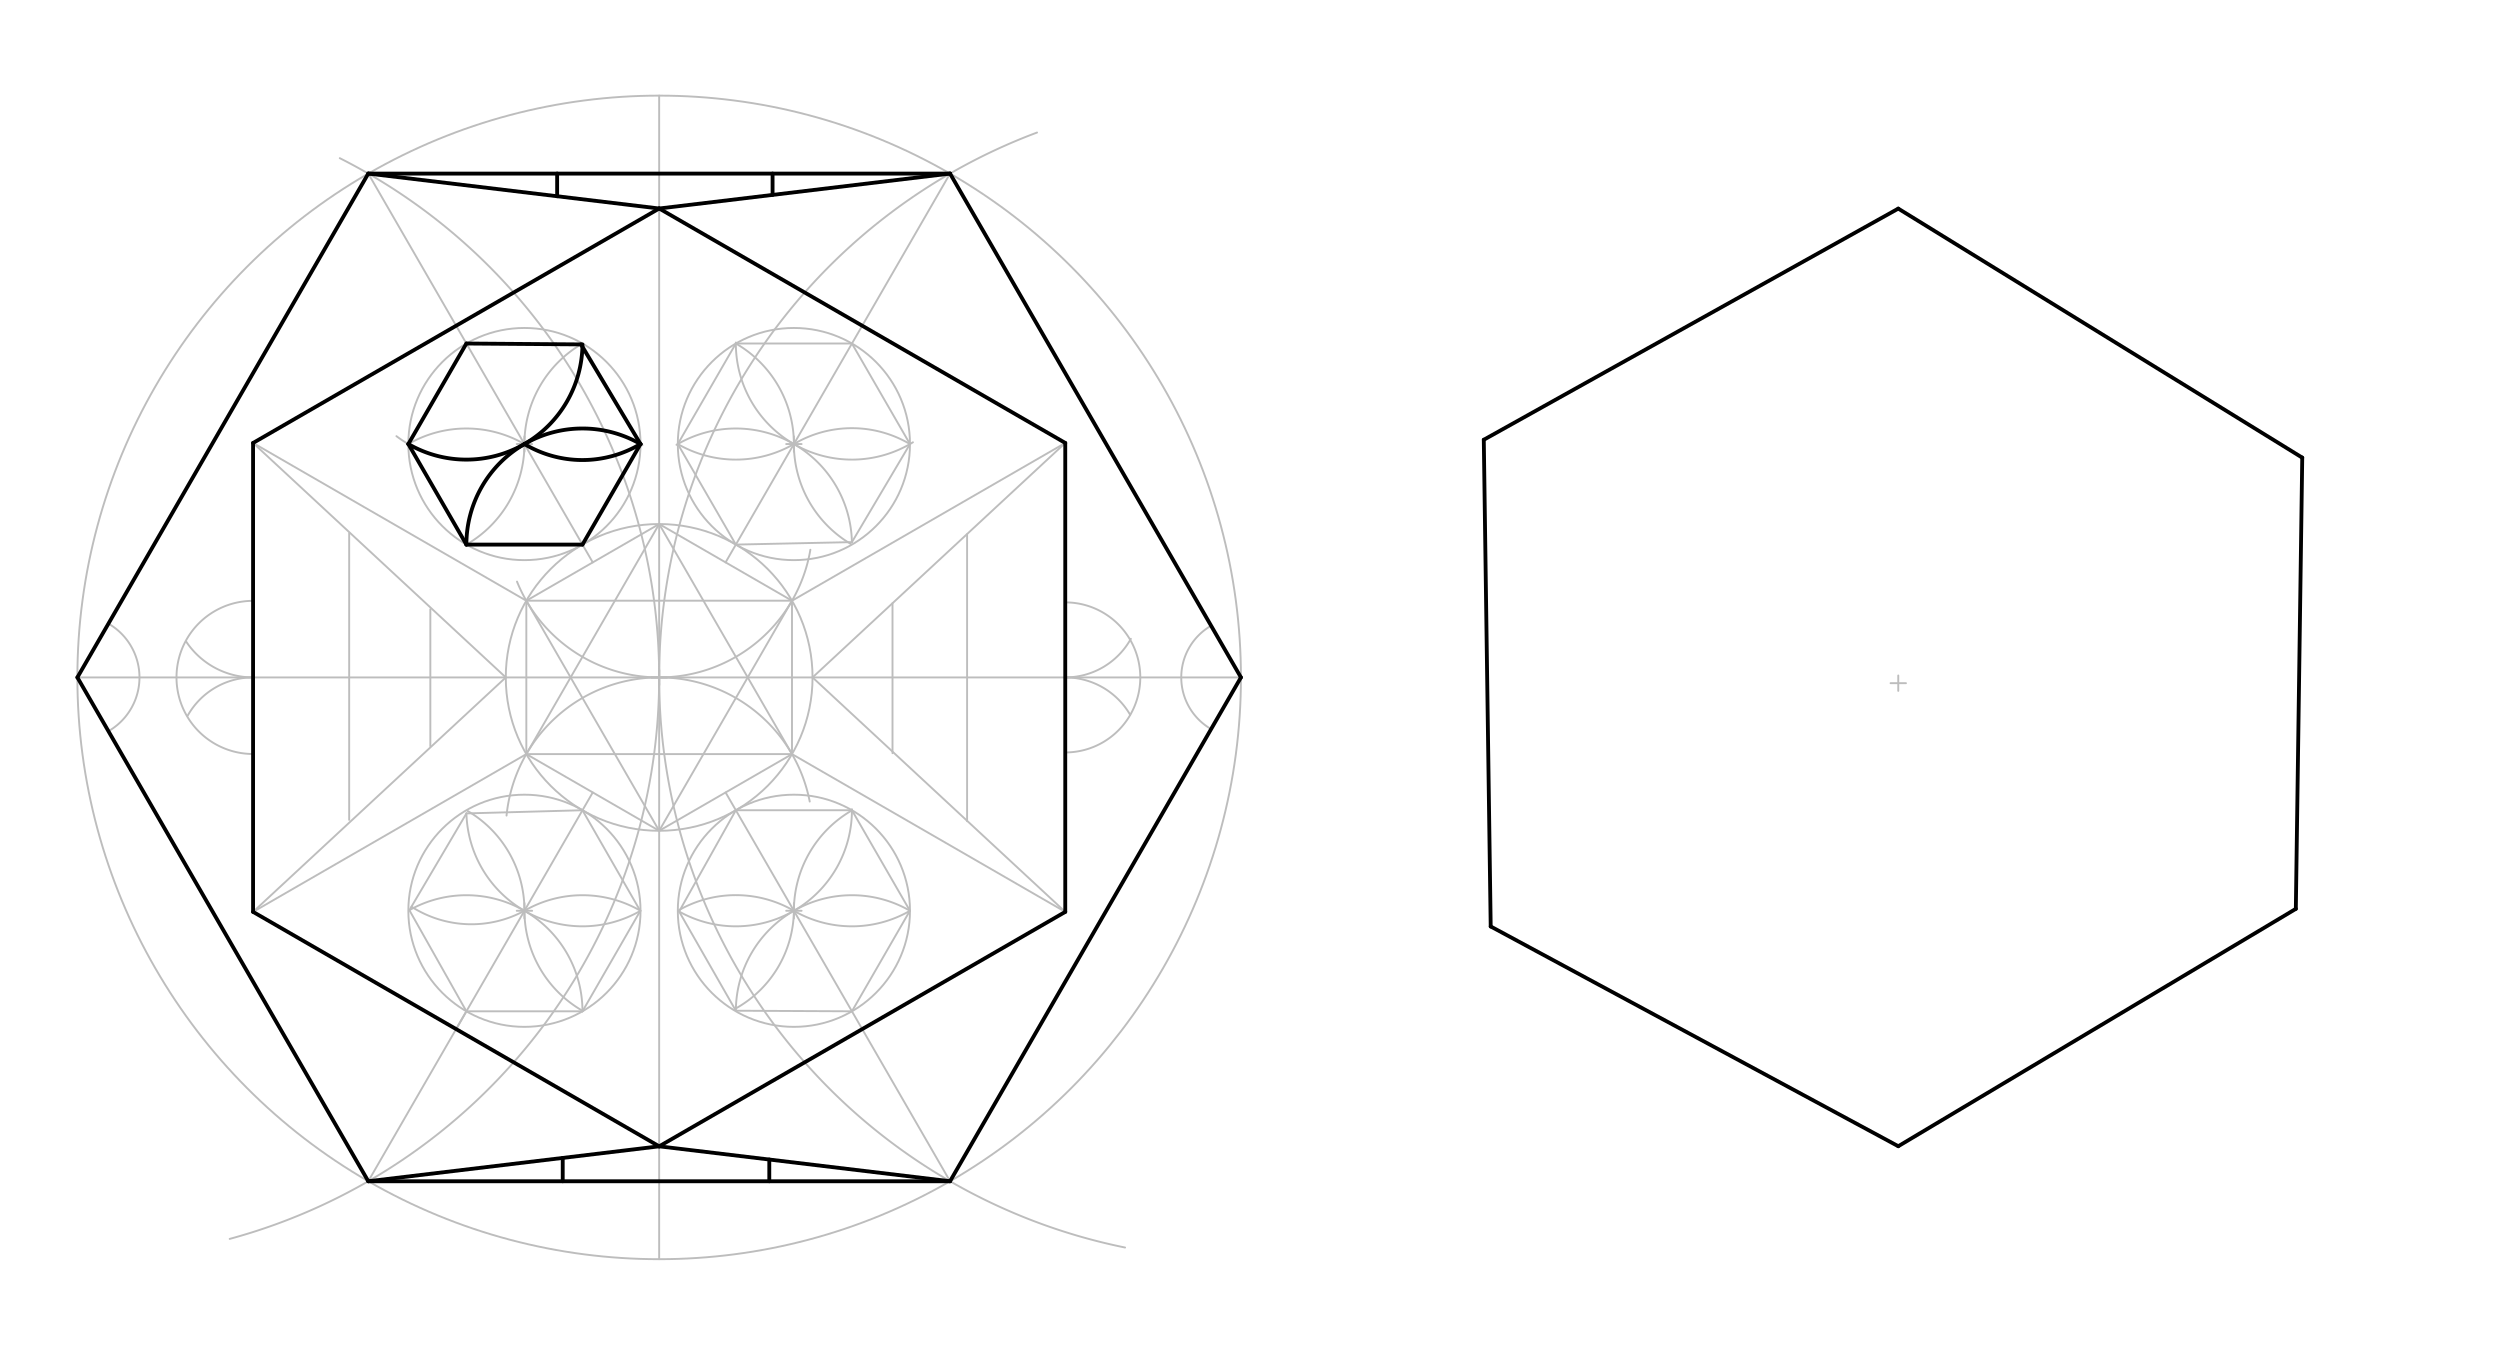 <svg xmlns="http://www.w3.org/2000/svg" class="svg--816" height="100%" preserveAspectRatio="xMidYMid meet" viewBox="0 0 1300 700" width="100%"><defs><marker id="marker-arrow" markerHeight="16" markerUnits="userSpaceOnUse" markerWidth="24" orient="auto-start-reverse" refX="24" refY="4" viewBox="0 0 24 8"><path d="M 0 0 L 24 4 L 0 8 z" stroke="inherit"></path></marker></defs><g class="aux-layer--949"><g class="element--733"><g class="center--a87"><line x1="983.098" y1="355.255" x2="991.098" y2="355.255" stroke="#BDBDBD" stroke-width="1" stroke-linecap="round"></line><line x1="987.098" y1="351.255" x2="987.098" y2="359.255" stroke="#BDBDBD" stroke-width="1" stroke-linecap="round"></line><circle class="hit--87b" cx="987.098" cy="355.255" r="4" stroke="none" fill="transparent"></circle></g><circle cx="987.098" cy="355.255" fill="none" r="1155.775" stroke="#BDBDBD" stroke-dasharray="none" stroke-width="1"></circle></g><g class="element--733"><line stroke="#BDBDBD" stroke-dasharray="none" stroke-linecap="round" stroke-width="1" x1="342.765" x2="342.765" y1="596.091" y2="108.419"></line></g><g class="element--733"><g class="center--a87"><line x1="338.765" y1="352.255" x2="346.765" y2="352.255" stroke="#BDBDBD" stroke-width="1" stroke-linecap="round"></line><line x1="342.765" y1="348.255" x2="342.765" y2="356.255" stroke="#BDBDBD" stroke-width="1" stroke-linecap="round"></line><circle class="hit--87b" cx="342.765" cy="352.255" r="4" stroke="none" fill="transparent"></circle></g><circle cx="342.765" cy="352.255" fill="none" r="79.757" stroke="#BDBDBD" stroke-dasharray="none" stroke-width="1"></circle></g><g class="element--733"><path d="M 342.765 352.255 A 79.757 79.757 0 0 0 263.403 424.086" fill="none" stroke="#BDBDBD" stroke-dasharray="none" stroke-linecap="round" stroke-width="1"></path></g><g class="element--733"><path d="M 342.765 352.255 A 79.757 79.757 0 0 1 421.058 416.802" fill="none" stroke="#BDBDBD" stroke-dasharray="none" stroke-linecap="round" stroke-width="1"></path></g><g class="element--733"><path d="M 342.765 352.255 A 79.757 79.757 0 0 0 421.39 285.887" fill="none" stroke="#BDBDBD" stroke-dasharray="none" stroke-linecap="round" stroke-width="1"></path></g><g class="element--733"><path d="M 342.765 352.255 A 79.757 79.757 0 0 1 268.844 302.445" fill="none" stroke="#BDBDBD" stroke-dasharray="none" stroke-linecap="round" stroke-width="1"></path></g><g class="element--733"><line stroke="#BDBDBD" stroke-dasharray="none" stroke-linecap="round" stroke-width="1" x1="342.765" x2="273.693" y1="432.011" y2="392.133"></line></g><g class="element--733"><line stroke="#BDBDBD" stroke-dasharray="none" stroke-linecap="round" stroke-width="1" x1="273.693" x2="273.693" y1="392.133" y2="312.377"></line></g><g class="element--733"><line stroke="#BDBDBD" stroke-dasharray="none" stroke-linecap="round" stroke-width="1" x1="273.693" x2="342.765" y1="312.377" y2="272.498"></line></g><g class="element--733"><line stroke="#BDBDBD" stroke-dasharray="none" stroke-linecap="round" stroke-width="1" x1="342.765" x2="411.836" y1="272.498" y2="312.377"></line></g><g class="element--733"><line stroke="#BDBDBD" stroke-dasharray="none" stroke-linecap="round" stroke-width="1" x1="411.836" x2="411.836" y1="312.377" y2="392.133"></line></g><g class="element--733"><line stroke="#BDBDBD" stroke-dasharray="none" stroke-linecap="round" stroke-width="1" x1="411.836" x2="342.765" y1="392.133" y2="432.011"></line></g><g class="element--733"><line stroke="#BDBDBD" stroke-dasharray="none" stroke-linecap="round" stroke-width="1" x1="342.765" x2="273.693" y1="272.498" y2="392.133"></line></g><g class="element--733"><line stroke="#BDBDBD" stroke-dasharray="none" stroke-linecap="round" stroke-width="1" x1="273.693" x2="411.836" y1="392.133" y2="392.133"></line></g><g class="element--733"><line stroke="#BDBDBD" stroke-dasharray="none" stroke-linecap="round" stroke-width="1" x1="411.836" x2="342.765" y1="392.133" y2="272.498"></line></g><g class="element--733"><line stroke="#BDBDBD" stroke-dasharray="none" stroke-linecap="round" stroke-width="1" x1="273.693" x2="411.836" y1="312.377" y2="312.377"></line></g><g class="element--733"><line stroke="#BDBDBD" stroke-dasharray="none" stroke-linecap="round" stroke-width="1" x1="411.836" x2="342.765" y1="312.377" y2="432.011"></line></g><g class="element--733"><line stroke="#BDBDBD" stroke-dasharray="none" stroke-linecap="round" stroke-width="1" x1="342.765" x2="273.693" y1="432.011" y2="312.377"></line></g><g class="element--733"><line stroke="#BDBDBD" stroke-dasharray="none" stroke-linecap="round" stroke-width="1" x1="411.836" x2="553.933" y1="312.377" y2="230.337"></line></g><g class="element--733"><line stroke="#BDBDBD" stroke-dasharray="none" stroke-linecap="round" stroke-width="1" x1="411.836" x2="553.933" y1="392.133" y2="474.173"></line></g><g class="element--733"><line stroke="#BDBDBD" stroke-dasharray="none" stroke-linecap="round" stroke-width="1" x1="273.693" x2="131.597" y1="392.133" y2="474.173"></line></g><g class="element--733"><line stroke="#BDBDBD" stroke-dasharray="none" stroke-linecap="round" stroke-width="1" x1="273.693" x2="131.597" y1="312.377" y2="230.337"></line></g><g class="element--733"><line stroke="#BDBDBD" stroke-dasharray="none" stroke-linecap="round" stroke-width="1" x1="342.765" x2="131.597" y1="352.255" y2="352.255"></line></g><g class="element--733"><line stroke="#BDBDBD" stroke-dasharray="none" stroke-linecap="round" stroke-width="1" x1="342.765" x2="553.933" y1="352.255" y2="352.255"></line></g><g class="element--733"><line stroke="#BDBDBD" stroke-dasharray="none" stroke-linecap="round" stroke-width="1" x1="263.008" x2="131.597" y1="352.255" y2="230.337"></line></g><g class="element--733"><line stroke="#BDBDBD" stroke-dasharray="none" stroke-linecap="round" stroke-width="1" x1="263.008" x2="131.597" y1="352.255" y2="474.173"></line></g><g class="element--733"><line stroke="#BDBDBD" stroke-dasharray="none" stroke-linecap="round" stroke-width="1" x1="422.521" x2="553.933" y1="352.255" y2="230.337"></line></g><g class="element--733"><line stroke="#BDBDBD" stroke-dasharray="none" stroke-linecap="round" stroke-width="1" x1="422.521" x2="553.933" y1="352.255" y2="474.173"></line></g><g class="element--733"><line stroke="#BDBDBD" stroke-dasharray="none" stroke-linecap="round" stroke-width="1" x1="464.106" x2="464.106" y1="313.675" y2="391.646"></line></g><g class="element--733"><line stroke="#BDBDBD" stroke-dasharray="none" stroke-linecap="round" stroke-width="1" x1="223.776" x2="223.776" y1="316.812" y2="388.006"></line></g><g class="element--733"><line stroke="#BDBDBD" stroke-dasharray="none" stroke-linecap="round" stroke-width="1" x1="181.567" x2="181.567" y1="277.264" y2="426.321"></line></g><g class="element--733"><line stroke="#BDBDBD" stroke-dasharray="none" stroke-linecap="round" stroke-width="1" x1="502.887" x2="502.887" y1="277.8" y2="427.019"></line></g><g class="element--733"><line stroke="#BDBDBD" stroke-dasharray="none" stroke-linecap="round" stroke-width="1" x1="308.229" x2="237.181" y1="292.437" y2="169.378"></line></g><g class="element--733"><line stroke="#BDBDBD" stroke-dasharray="none" stroke-linecap="round" stroke-width="1" x1="377.3" x2="448.349" y1="292.437" y2="169.378"></line></g><g class="element--733"><line stroke="#BDBDBD" stroke-dasharray="none" stroke-linecap="round" stroke-width="1" x1="377.3" x2="448.349" y1="412.072" y2="535.132"></line></g><g class="element--733"><line stroke="#BDBDBD" stroke-dasharray="none" stroke-linecap="round" stroke-width="1" x1="308.229" x2="237.181" y1="412.072" y2="535.132"></line></g><g class="element--733"><g class="center--a87"><line x1="268.705" y1="473.602" x2="276.705" y2="473.602" stroke="#BDBDBD" stroke-width="1" stroke-linecap="round"></line><line x1="272.705" y1="469.602" x2="272.705" y2="477.602" stroke="#BDBDBD" stroke-width="1" stroke-linecap="round"></line><circle class="hit--87b" cx="272.705" cy="473.602" r="4" stroke="none" fill="transparent"></circle></g><circle cx="272.705" cy="473.602" fill="none" r="60.363" stroke="#BDBDBD" stroke-dasharray="none" stroke-width="1"></circle></g><g class="element--733"><g class="center--a87"><line x1="408.825" y1="473.602" x2="416.825" y2="473.602" stroke="#BDBDBD" stroke-width="1" stroke-linecap="round"></line><line x1="412.825" y1="469.602" x2="412.825" y2="477.602" stroke="#BDBDBD" stroke-width="1" stroke-linecap="round"></line><circle class="hit--87b" cx="412.825" cy="473.602" r="4" stroke="none" fill="transparent"></circle></g><circle cx="412.825" cy="473.602" fill="none" r="60.363" stroke="#BDBDBD" stroke-dasharray="none" stroke-width="1"></circle></g><g class="element--733"><g class="center--a87"><line x1="408.825" y1="230.908" x2="416.825" y2="230.908" stroke="#BDBDBD" stroke-width="1" stroke-linecap="round"></line><line x1="412.825" y1="226.908" x2="412.825" y2="234.908" stroke="#BDBDBD" stroke-width="1" stroke-linecap="round"></line><circle class="hit--87b" cx="412.825" cy="230.908" r="4" stroke="none" fill="transparent"></circle></g><circle cx="412.825" cy="230.908" fill="none" r="60.363" stroke="#BDBDBD" stroke-dasharray="none" stroke-width="1"></circle></g><g class="element--733"><g class="center--a87"><line x1="268.705" y1="230.908" x2="276.705" y2="230.908" stroke="#BDBDBD" stroke-width="1" stroke-linecap="round"></line><line x1="272.705" y1="226.908" x2="272.705" y2="234.908" stroke="#BDBDBD" stroke-width="1" stroke-linecap="round"></line><circle class="hit--87b" cx="272.705" cy="230.908" r="4" stroke="none" fill="transparent"></circle></g><circle cx="272.705" cy="230.908" fill="none" r="60.363" stroke="#BDBDBD" stroke-dasharray="none" stroke-width="1"></circle></g><g class="element--733"><path d="M 272.705 230.908 A 60.363 60.363 0 0 0 242.523 283.202" fill="none" stroke="#BDBDBD" stroke-dasharray="none" stroke-linecap="round" stroke-width="1"></path></g><g class="element--733"><path d="M 272.705 230.908 A 60.363 60.363 0 0 1 334.057 231.491" fill="none" stroke="#BDBDBD" stroke-dasharray="none" stroke-linecap="round" stroke-width="1"></path></g><g class="element--733"><path d="M 272.705 230.908 A 60.363 60.363 0 0 0 302.885 179.098" fill="none" stroke="#BDBDBD" stroke-dasharray="none" stroke-linecap="round" stroke-width="1"></path></g><g class="element--733"><path d="M 272.705 230.908 A 60.363 60.363 0 0 1 206.154 226.808" fill="none" stroke="#BDBDBD" stroke-dasharray="none" stroke-linecap="round" stroke-width="1"></path></g><g class="element--733"><path d="M 412.825 230.908 A 60.363 60.363 0 0 0 351.789 231.302" fill="none" stroke="#BDBDBD" stroke-dasharray="none" stroke-linecap="round" stroke-width="1"></path></g><g class="element--733"><path d="M 412.825 230.908 A 60.363 60.363 0 0 1 442.993 281.902" fill="none" stroke="#BDBDBD" stroke-dasharray="none" stroke-linecap="round" stroke-width="1"></path></g><g class="element--733"><path d="M 412.825 230.908 A 60.363 60.363 0 0 1 382.645 178.117" fill="none" stroke="#BDBDBD" stroke-dasharray="none" stroke-linecap="round" stroke-width="1"></path></g><g class="element--733"><path d="M 412.825 230.908 A 60.363 60.363 0 0 0 474.715 229.996" fill="none" stroke="#BDBDBD" stroke-dasharray="none" stroke-linecap="round" stroke-width="1"></path></g><g class="element--733"><path d="M 412.825 473.602 A 60.363 60.363 0 0 0 382.644 525.574" fill="none" stroke="#BDBDBD" stroke-dasharray="none" stroke-linecap="round" stroke-width="1"></path></g><g class="element--733"><path d="M 412.825 473.602 A 60.363 60.363 0 0 1 473.154 473.583" fill="none" stroke="#BDBDBD" stroke-dasharray="none" stroke-linecap="round" stroke-width="1"></path></g><g class="element--733"><path d="M 412.825 473.602 A 60.363 60.363 0 0 0 443.004 420.809" fill="none" stroke="#BDBDBD" stroke-dasharray="none" stroke-linecap="round" stroke-width="1"></path></g><g class="element--733"><path d="M 412.825 473.602 A 60.363 60.363 0 0 1 353.141 473.988" fill="none" stroke="#BDBDBD" stroke-dasharray="none" stroke-linecap="round" stroke-width="1"></path></g><g class="element--733"><path d="M 272.705 473.602 A 60.363 60.363 0 0 1 302.886 525.891" fill="none" stroke="#BDBDBD" stroke-dasharray="none" stroke-linecap="round" stroke-width="1"></path></g><g class="element--733"><path d="M 272.705 473.602 A 60.363 60.363 0 0 0 212.877 473.297" fill="none" stroke="#BDBDBD" stroke-dasharray="none" stroke-linecap="round" stroke-width="1"></path></g><g class="element--733"><path d="M 272.705 473.602 A 60.363 60.363 0 0 0 332.947 473.672" fill="none" stroke="#BDBDBD" stroke-dasharray="none" stroke-linecap="round" stroke-width="1"></path></g><g class="element--733"><path d="M 272.705 473.602 A 60.363 60.363 0 0 1 242.546 422.978" fill="none" stroke="#BDBDBD" stroke-dasharray="none" stroke-linecap="round" stroke-width="1"></path></g><g class="element--733"><line stroke="#BDBDBD" stroke-dasharray="none" stroke-linecap="round" stroke-width="1" x1="302.886" x2="242.546" y1="421.326" y2="422.978"></line></g><g class="element--733"><line stroke="#BDBDBD" stroke-dasharray="none" stroke-linecap="round" stroke-width="1" x1="242.546" x2="212.877" y1="422.978" y2="473.297"></line></g><g class="element--733"><line stroke="#BDBDBD" stroke-dasharray="none" stroke-linecap="round" stroke-width="1" x1="212.877" x2="242.523" y1="473.297" y2="525.878"></line></g><g class="element--733"><line stroke="#BDBDBD" stroke-dasharray="none" stroke-linecap="round" stroke-width="1" x1="242.523" x2="302.886" y1="525.878" y2="525.878"></line></g><g class="element--733"><line stroke="#BDBDBD" stroke-dasharray="none" stroke-linecap="round" stroke-width="1" x1="302.886" x2="332.947" y1="525.878" y2="473.672"></line></g><g class="element--733"><line stroke="#BDBDBD" stroke-dasharray="none" stroke-linecap="round" stroke-width="1" x1="332.947" x2="302.886" y1="473.672" y2="421.326"></line></g><g class="element--733"><line stroke="#BDBDBD" stroke-dasharray="none" stroke-linecap="round" stroke-width="1" x1="443.006" x2="382.644" y1="525.878" y2="525.574"></line></g><g class="element--733"><line stroke="#BDBDBD" stroke-dasharray="none" stroke-linecap="round" stroke-width="1" x1="382.644" x2="353.141" y1="525.574" y2="473.988"></line></g><g class="element--733"><line stroke="#BDBDBD" stroke-dasharray="none" stroke-linecap="round" stroke-width="1" x1="353.141" x2="382.643" y1="473.988" y2="421.326"></line></g><g class="element--733"><line stroke="#BDBDBD" stroke-dasharray="none" stroke-linecap="round" stroke-width="1" x1="382.643" x2="443.006" y1="421.326" y2="421.326"></line></g><g class="element--733"><line stroke="#BDBDBD" stroke-dasharray="none" stroke-linecap="round" stroke-width="1" x1="443.006" x2="473.154" y1="421.326" y2="473.583"></line></g><g class="element--733"><line stroke="#BDBDBD" stroke-dasharray="none" stroke-linecap="round" stroke-width="1" x1="473.154" x2="443.006" y1="473.583" y2="525.878"></line></g><g class="element--733"><line stroke="#BDBDBD" stroke-dasharray="none" stroke-linecap="round" stroke-width="1" x1="302.886" x2="333.068" y1="283.184" y2="230.908"></line></g><g class="element--733"><line stroke="#BDBDBD" stroke-dasharray="none" stroke-linecap="round" stroke-width="1" x1="333.068" x2="302.885" y1="230.908" y2="179.098"></line></g><g class="element--733"><line stroke="#BDBDBD" stroke-dasharray="none" stroke-linecap="round" stroke-width="1" x1="302.885" x2="242.523" y1="179.098" y2="178.632"></line></g><g class="element--733"><line stroke="#BDBDBD" stroke-dasharray="none" stroke-linecap="round" stroke-width="1" x1="242.523" x2="212.342" y1="178.632" y2="230.908"></line></g><g class="element--733"><line stroke="#BDBDBD" stroke-dasharray="none" stroke-linecap="round" stroke-width="1" x1="212.342" x2="242.523" y1="230.908" y2="283.184"></line></g><g class="element--733"><line stroke="#BDBDBD" stroke-dasharray="none" stroke-linecap="round" stroke-width="1" x1="242.523" x2="302.886" y1="283.184" y2="283.184"></line></g><g class="element--733"><line stroke="#BDBDBD" stroke-dasharray="none" stroke-linecap="round" stroke-width="1" x1="382.643" x2="352.461" y1="283.184" y2="230.908"></line></g><g class="element--733"><line stroke="#BDBDBD" stroke-dasharray="none" stroke-linecap="round" stroke-width="1" x1="352.461" x2="382.643" y1="230.908" y2="178.632"></line></g><g class="element--733"><line stroke="#BDBDBD" stroke-dasharray="none" stroke-linecap="round" stroke-width="1" x1="382.643" x2="443.006" y1="178.632" y2="178.632"></line></g><g class="element--733"><line stroke="#BDBDBD" stroke-dasharray="none" stroke-linecap="round" stroke-width="1" x1="443.006" x2="473.188" y1="178.632" y2="230.908"></line></g><g class="element--733"><line stroke="#BDBDBD" stroke-dasharray="none" stroke-linecap="round" stroke-width="1" x1="473.188" x2="442.993" y1="230.908" y2="281.902"></line></g><g class="element--733"><line stroke="#BDBDBD" stroke-dasharray="none" stroke-linecap="round" stroke-width="1" x1="442.993" x2="382.643" y1="281.902" y2="283.184"></line></g><g class="element--733"><path d="M 272.705 230.908 A 59.958 59.958 0 0 0 333.067 230.906" fill="none" stroke="#BDBDBD" stroke-dasharray="none" stroke-linecap="round" stroke-width="1"></path></g><g class="element--733"><path d="M 272.705 230.908 A 60.363 60.363 0 0 0 212.342 230.908" fill="none" stroke="#BDBDBD" stroke-dasharray="none" stroke-linecap="round" stroke-width="1"></path></g><g class="element--733"><path d="M 272.705 230.908 A 60.362 60.362 0 0 1 302.681 178.75" fill="none" stroke="#BDBDBD" stroke-dasharray="none" stroke-linecap="round" stroke-width="1"></path></g><g class="element--733"><path d="M 272.705 230.908 A 60.363 60.363 0 0 1 242.523 283.184" fill="none" stroke="#BDBDBD" stroke-dasharray="none" stroke-linecap="round" stroke-width="1"></path></g><g class="element--733"><path d="M 412.825 230.908 A 59.249 59.249 0 0 1 473.181 230.92" fill="none" stroke="#BDBDBD" stroke-dasharray="none" stroke-linecap="round" stroke-width="1"></path></g><g class="element--733"><path d="M 412.825 230.908 A 60.356 60.356 0 0 0 442.429 282.854" fill="none" stroke="#BDBDBD" stroke-dasharray="none" stroke-linecap="round" stroke-width="1"></path></g><g class="element--733"><path d="M 412.825 230.908 A 60.363 60.363 0 0 1 352.461 230.908" fill="none" stroke="#BDBDBD" stroke-dasharray="none" stroke-linecap="round" stroke-width="1"></path></g><g class="element--733"><path d="M 412.825 230.908 A 60.363 60.363 0 0 0 382.643 178.632" fill="none" stroke="#BDBDBD" stroke-dasharray="none" stroke-linecap="round" stroke-width="1"></path></g><g class="element--733"><path d="M 412.825 473.602 A 60.363 60.363 0 0 0 473.171 473.612" fill="none" stroke="#BDBDBD" stroke-dasharray="none" stroke-linecap="round" stroke-width="1"></path></g><g class="element--733"><path d="M 412.825 473.602 A 60.099 60.099 0 0 0 352.806 473.404" fill="none" stroke="#BDBDBD" stroke-dasharray="none" stroke-linecap="round" stroke-width="1"></path></g><g class="element--733"><path d="M 412.825 473.602 A 59.059 59.059 0 0 1 382.144 524.661" fill="none" stroke="#BDBDBD" stroke-dasharray="none" stroke-linecap="round" stroke-width="1"></path></g><g class="element--733"><path d="M 412.825 473.602 A 60.296 60.296 0 0 1 443.04 421.384" fill="none" stroke="#BDBDBD" stroke-dasharray="none" stroke-linecap="round" stroke-width="1"></path></g><g class="element--733"><path d="M 272.705 473.602 A 60.363 60.363 0 0 1 333.007 473.567" fill="none" stroke="#BDBDBD" stroke-dasharray="none" stroke-linecap="round" stroke-width="1"></path></g><g class="element--733"><path d="M 272.705 473.602 A 60.122 60.122 0 0 0 303.006 525.669" fill="none" stroke="#BDBDBD" stroke-dasharray="none" stroke-linecap="round" stroke-width="1"></path></g><g class="element--733"><path d="M 272.705 473.602 A 59.829 59.829 0 0 0 243.264 421.76" fill="none" stroke="#BDBDBD" stroke-dasharray="none" stroke-linecap="round" stroke-width="1"></path></g><g class="element--733"><path d="M 272.705 473.602 A 57.708 57.708 0 0 1 214.02 471.511" fill="none" stroke="#BDBDBD" stroke-dasharray="none" stroke-linecap="round" stroke-width="1"></path></g><g class="element--733"><g class="center--a87"><line x1="338.765" y1="352.255" x2="346.765" y2="352.255" stroke="#BDBDBD" stroke-width="1" stroke-linecap="round"></line><line x1="342.765" y1="348.255" x2="342.765" y2="356.255" stroke="#BDBDBD" stroke-width="1" stroke-linecap="round"></line><circle class="hit--87b" cx="342.765" cy="352.255" r="4" stroke="none" fill="transparent"></circle></g><circle cx="342.765" cy="352.255" fill="none" r="302.525" stroke="#BDBDBD" stroke-dasharray="none" stroke-width="1"></circle></g><g class="element--733"><line stroke="#BDBDBD" stroke-dasharray="none" stroke-linecap="round" stroke-width="1" x1="342.765" x2="342.765" y1="108.419" y2="49.73"></line></g><g class="element--733"><line stroke="#BDBDBD" stroke-dasharray="none" stroke-linecap="round" stroke-width="1" x1="342.765" x2="342.765" y1="596.091" y2="654.779"></line></g><g class="element--733"><line stroke="#BDBDBD" stroke-dasharray="none" stroke-linecap="round" stroke-width="1" x1="553.933" x2="645.289" y1="352.255" y2="352.255"></line></g><g class="element--733"><line stroke="#BDBDBD" stroke-dasharray="none" stroke-linecap="round" stroke-width="1" x1="131.597" x2="40.24" y1="352.255" y2="352.255"></line></g><g class="element--733"><path d="M 342.765 352.255 A 302.525 302.525 0 0 1 539.247 68.924" fill="none" stroke="#BDBDBD" stroke-dasharray="none" stroke-linecap="round" stroke-width="1"></path></g><g class="element--733"><path d="M 342.765 352.255 A 302.525 302.525 0 0 0 585.021 648.715" fill="none" stroke="#BDBDBD" stroke-dasharray="none" stroke-linecap="round" stroke-width="1"></path></g><g class="element--733"><path d="M 342.765 352.255 A 302.525 302.525 0 0 0 176.697 82.254" fill="none" stroke="#BDBDBD" stroke-dasharray="none" stroke-linecap="round" stroke-width="1"></path></g><g class="element--733"><path d="M 342.765 352.255 A 302.525 302.525 0 0 1 119.454 644.225" fill="none" stroke="#BDBDBD" stroke-dasharray="none" stroke-linecap="round" stroke-width="1"></path></g><g class="element--733"><line stroke="#BDBDBD" stroke-dasharray="none" stroke-linecap="round" stroke-width="1" x1="242.523" x2="191.502" y1="525.878" y2="614.249"></line></g><g class="element--733"><line stroke="#BDBDBD" stroke-dasharray="none" stroke-linecap="round" stroke-width="1" x1="448.349" x2="494.027" y1="535.132" y2="614.249"></line></g><g class="element--733"><line stroke="#BDBDBD" stroke-dasharray="none" stroke-linecap="round" stroke-width="1" x1="448.349" x2="494.027" y1="169.378" y2="90.261"></line></g><g class="element--733"><line stroke="#BDBDBD" stroke-dasharray="none" stroke-linecap="round" stroke-width="1" x1="237.181" x2="191.502" y1="169.378" y2="90.261"></line></g><g class="element--733"><line stroke="#BDBDBD" stroke-dasharray="none" stroke-linecap="round" stroke-width="1" x1="494.027" x2="342.765" y1="614.249" y2="596.091"></line></g><g class="element--733"><line stroke="#BDBDBD" stroke-dasharray="none" stroke-linecap="round" stroke-width="1" x1="342.765" x2="191.502" y1="596.091" y2="614.249"></line></g><g class="element--733"><path d="M 131.597 392.071 A 39.816 39.816 0 0 1 131.597 312.439" fill="none" stroke="#BDBDBD" stroke-dasharray="none" stroke-linecap="round" stroke-width="1"></path></g><g class="element--733"><path d="M 56.383 380.215 A 32.285 32.285 0 0 0 56.383 324.295" fill="none" stroke="#BDBDBD" stroke-dasharray="none" stroke-linecap="round" stroke-width="1"></path></g><g class="element--733"><path d="M 629.773 379.129 A 31.032 31.032 0 0 1 629.773 325.381" fill="none" stroke="#BDBDBD" stroke-dasharray="none" stroke-linecap="round" stroke-width="1"></path></g><g class="element--733"><path d="M 553.933 391.271 A 39.016 39.016 0 1 0 553.933 313.239" fill="none" stroke="#BDBDBD" stroke-dasharray="none" stroke-linecap="round" stroke-width="1"></path></g><g class="element--733"><path d="M 131.597 352.255 A 41.784 41.784 0 0 1 96.834 333.654" fill="none" stroke="#BDBDBD" stroke-dasharray="none" stroke-linecap="round" stroke-width="1"></path></g><g class="element--733"><path d="M 131.597 352.255 A 39.016 39.016 0 0 0 97.595 372.137" fill="none" stroke="#BDBDBD" stroke-dasharray="none" stroke-linecap="round" stroke-width="1"></path></g><g class="element--733"><path d="M 553.933 352.255 A 39.016 39.016 0 0 1 587.673 371.68" fill="none" stroke="#BDBDBD" stroke-dasharray="none" stroke-linecap="round" stroke-width="1"></path></g><g class="element--733"><path d="M 553.933 352.255 A 39.016 39.016 0 0 0 588.037 332.19" fill="none" stroke="#BDBDBD" stroke-dasharray="none" stroke-linecap="round" stroke-width="1"></path></g></g><g class="main-layer--75a"><g class="element--733"><line stroke="#000000" stroke-dasharray="none" stroke-linecap="round" stroke-width="2" x1="342.765" x2="131.597" y1="108.419" y2="230.337"></line></g><g class="element--733"><line stroke="#000000" stroke-dasharray="none" stroke-linecap="round" stroke-width="2" x1="131.597" x2="131.597" y1="230.337" y2="474.173"></line></g><g class="element--733"><line stroke="#000000" stroke-dasharray="none" stroke-linecap="round" stroke-width="2" x1="131.597" x2="342.765" y1="474.173" y2="596.091"></line></g><g class="element--733"><line stroke="#000000" stroke-dasharray="none" stroke-linecap="round" stroke-width="2" x1="342.765" x2="553.933" y1="596.091" y2="474.173"></line></g><g class="element--733"><line stroke="#000000" stroke-dasharray="none" stroke-linecap="round" stroke-width="2" x1="553.933" x2="553.933" y1="474.173" y2="230.337"></line></g><g class="element--733"><line stroke="#000000" stroke-dasharray="none" stroke-linecap="round" stroke-width="2" x1="553.933" x2="342.765" y1="230.337" y2="108.419"></line></g><g class="element--733"><line stroke="#000000" stroke-dasharray="none" stroke-linecap="round" stroke-width="2" x1="987.098" x2="775.164" y1="596.033" y2="481.762"></line></g><g class="element--733"><line stroke="#000000" stroke-dasharray="none" stroke-linecap="round" stroke-width="2" x1="775.164" x2="771.568" y1="481.762" y2="228.669"></line></g><g class="element--733"><line stroke="#000000" stroke-dasharray="none" stroke-linecap="round" stroke-width="2" x1="771.568" x2="987.098" y1="228.669" y2="108.477"></line></g><g class="element--733"><line stroke="#000000" stroke-dasharray="none" stroke-linecap="round" stroke-width="2" x1="987.098" x2="1197.165" y1="108.477" y2="237.98"></line></g><g class="element--733"><line stroke="#000000" stroke-dasharray="none" stroke-linecap="round" stroke-width="2" x1="1197.165" x2="1193.832" y1="237.98" y2="472.602"></line></g><g class="element--733"><line stroke="#000000" stroke-dasharray="none" stroke-linecap="round" stroke-width="2" x1="1193.832" x2="987.098" y1="472.602" y2="596.033"></line></g><g class="element--733"><line stroke="#000000" stroke-dasharray="none" stroke-linecap="round" stroke-width="2" x1="191.502" x2="40.24" y1="90.261" y2="352.255"></line></g><g class="element--733"><line stroke="#000000" stroke-dasharray="none" stroke-linecap="round" stroke-width="2" x1="40.24" x2="191.502" y1="352.255" y2="614.249"></line></g><g class="element--733"><line stroke="#000000" stroke-dasharray="none" stroke-linecap="round" stroke-width="2" x1="191.502" x2="494.027" y1="614.249" y2="614.249"></line></g><g class="element--733"><line stroke="#000000" stroke-dasharray="none" stroke-linecap="round" stroke-width="2" x1="494.027" x2="645.289" y1="614.249" y2="352.255"></line></g><g class="element--733"><line stroke="#000000" stroke-dasharray="none" stroke-linecap="round" stroke-width="2" x1="645.289" x2="494.027" y1="352.255" y2="90.261"></line></g><g class="element--733"><line stroke="#000000" stroke-dasharray="none" stroke-linecap="round" stroke-width="2" x1="494.027" x2="191.502" y1="90.261" y2="90.261"></line></g><g class="element--733"><line stroke="#000000" stroke-dasharray="none" stroke-linecap="round" stroke-width="2" x1="191.502" x2="342.765" y1="90.261" y2="108.419"></line></g><g class="element--733"><line stroke="#000000" stroke-dasharray="none" stroke-linecap="round" stroke-width="2" x1="342.765" x2="494.027" y1="108.419" y2="90.261"></line></g><g class="element--733"><line stroke="#000000" stroke-dasharray="none" stroke-linecap="round" stroke-width="2" x1="292.614" x2="292.614" y1="602.111" y2="614.249"></line></g><g class="element--733"><line stroke="#000000" stroke-dasharray="none" stroke-linecap="round" stroke-width="2" x1="400.033" x2="400.033" y1="602.964" y2="614.249"></line></g><g class="element--733"><line stroke="#000000" stroke-dasharray="none" stroke-linecap="round" stroke-width="2" x1="289.714" x2="289.714" y1="102.059" y2="90.261"></line></g><g class="element--733"><line stroke="#000000" stroke-dasharray="none" stroke-linecap="round" stroke-width="2" x1="401.737" x2="401.737" y1="101.329" y2="90.261"></line></g><g class="element--733"><line stroke="#000000" stroke-dasharray="none" stroke-linecap="round" stroke-width="2" x1="191.502" x2="342.765" y1="614.249" y2="596.091"></line></g><g class="element--733"><line stroke="#000000" stroke-dasharray="none" stroke-linecap="round" stroke-width="2" x1="342.765" x2="494.027" y1="596.091" y2="614.249"></line></g><g class="element--733"><line stroke="#000000" stroke-dasharray="none" stroke-linecap="round" stroke-width="2" x1="212.342" x2="242.523" y1="230.908" y2="178.632"></line></g><g class="element--733"><line stroke="#000000" stroke-dasharray="none" stroke-linecap="round" stroke-width="2" x1="242.523" x2="302.1" y1="178.632" y2="179.092"></line></g><g class="element--733"><line stroke="#000000" stroke-dasharray="none" stroke-linecap="round" stroke-width="2" x1="302.1" x2="333.067" y1="179.092" y2="230.906"></line></g><g class="element--733"><line stroke="#000000" stroke-dasharray="none" stroke-linecap="round" stroke-width="2" x1="333.067" x2="302.886" y1="230.906" y2="283.184"></line></g><g class="element--733"><line stroke="#000000" stroke-dasharray="none" stroke-linecap="round" stroke-width="2" x1="302.886" x2="242.523" y1="283.184" y2="283.184"></line></g><g class="element--733"><line stroke="#000000" stroke-dasharray="none" stroke-linecap="round" stroke-width="2" x1="242.523" x2="212.342" y1="283.184" y2="230.908"></line></g><g class="element--733"><path d="M 272.705 230.908 A 60.363 60.363 0 0 0 242.523 283.184" fill="none" stroke="#000000" stroke-dasharray="none" stroke-linecap="round" stroke-width="2"></path></g><g class="element--733"><path d="M 272.705 230.908 A 60.363 60.363 0 0 1 333.067 230.907" fill="none" stroke="#000000" stroke-dasharray="none" stroke-linecap="round" stroke-width="2"></path></g><g class="element--733"><path d="M 272.705 230.908 A 60.363 60.363 0 0 0 302.885 179.098" fill="none" stroke="#000000" stroke-dasharray="none" stroke-linecap="round" stroke-width="2"></path></g><g class="element--733"><path d="M 272.705 230.908 A 60.363 60.363 0 0 1 212.342 230.908" fill="none" stroke="#000000" stroke-dasharray="none" stroke-linecap="round" stroke-width="2"></path></g><g class="element--733"><path d="M 272.705 230.908 A 58.855 58.855 0 0 0 333.054 230.886" fill="none" stroke="#000000" stroke-dasharray="none" stroke-linecap="round" stroke-width="2"></path></g></g><g class="snaps-layer--ac6"></g><g class="temp-layer--52d"></g></svg>